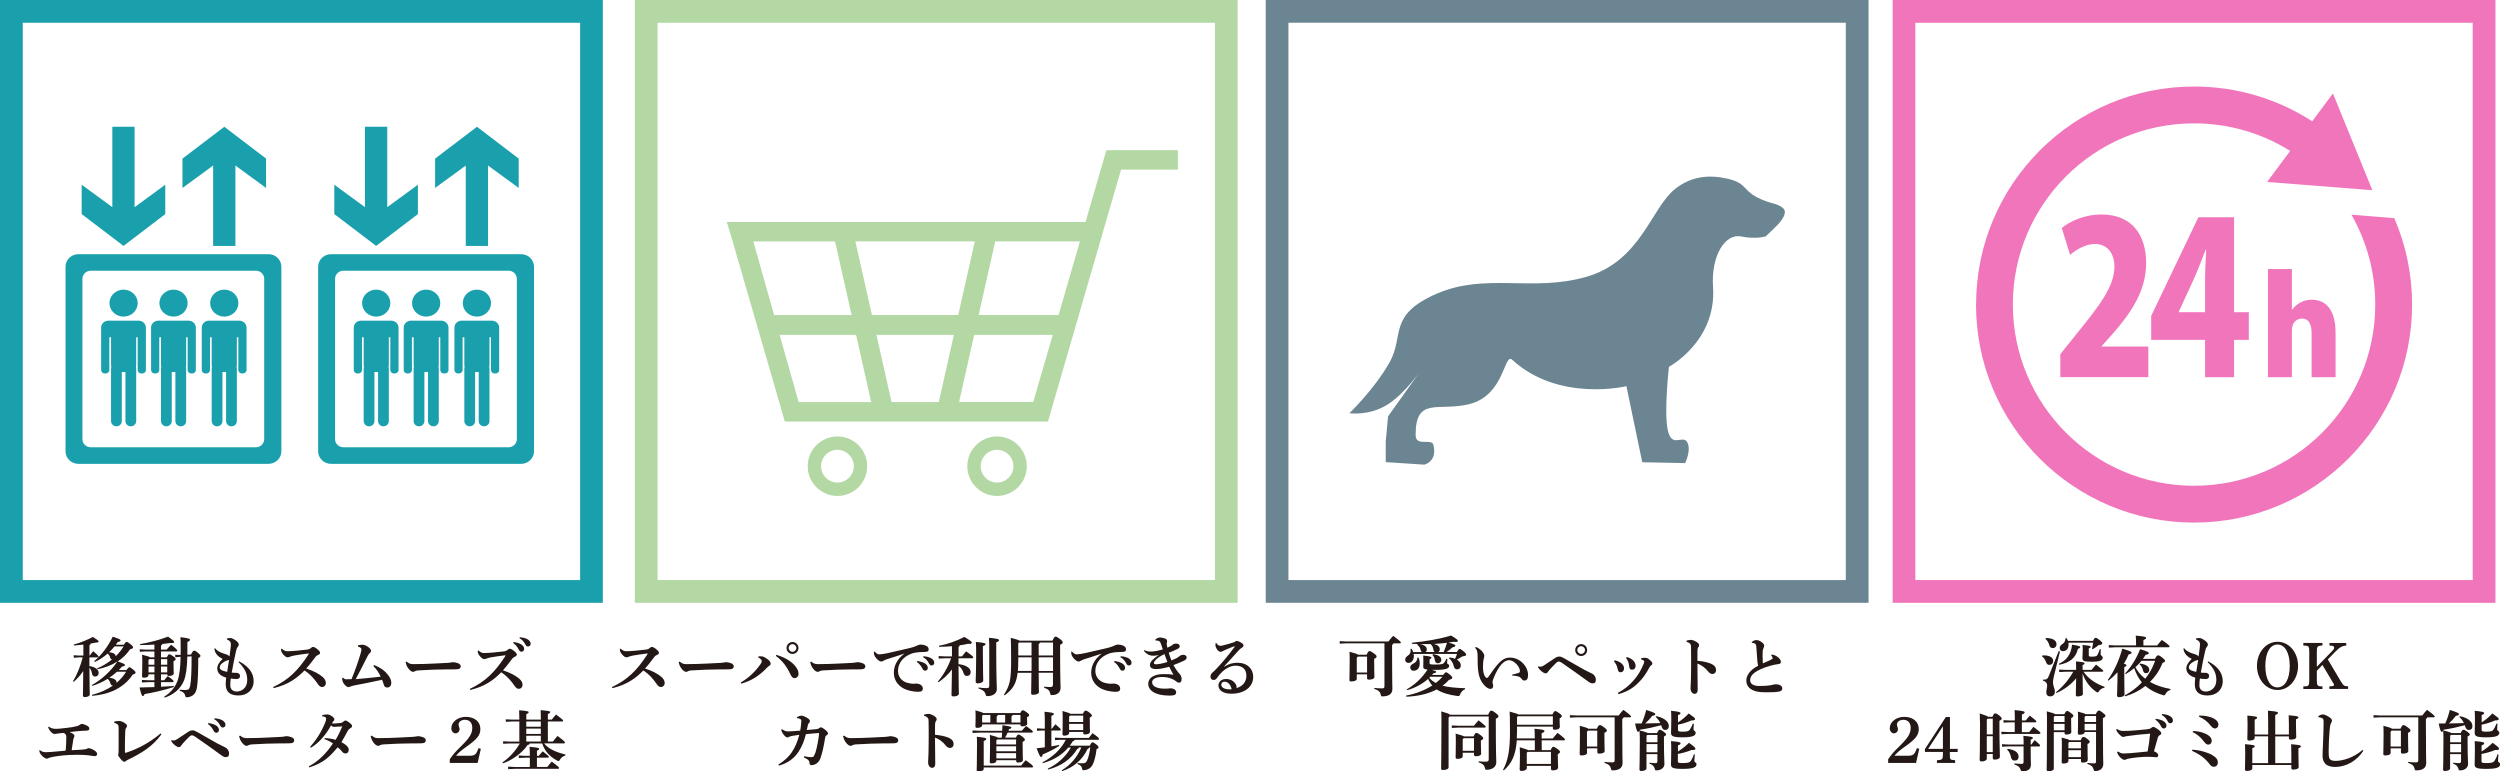 <?xml version="1.0" encoding="UTF-8"?>
<svg id="_レイヤー_2" data-name="レイヤー 2" xmlns="http://www.w3.org/2000/svg" viewBox="0 0 468.96 144.72">
  <defs>
    <style>
      .cls-1 {
        fill: #231815;
      }

      .cls-2 {
        fill-rule: evenodd;
      }

      .cls-2, .cls-3 {
        fill: #f075ba;
      }

      .cls-4 {
        fill: #b3d8a3;
      }

      .cls-5 {
        fill: #6b8592;
      }

      .cls-6 {
        fill: #1aa0ad;
      }
    </style>
  </defs>
  <g id="_レイヤー_1-2" data-name="レイヤー 1">
    <g>
      <g>
        <path class="cls-6" d="M113.08,113.08H0V0h113.08v113.08ZM4.27,108.81h104.55V4.27H4.27v104.55Z"/>
        <path class="cls-6" d="M50.37,47.68H14.7c-1.32,0-2.41,1.05-2.41,2.34v34.65c0,1.28,1.08,2.34,2.41,2.34h35.67c1.32,0,2.41-1.05,2.41-2.34v-34.65c0-1.28-1.08-2.34-2.41-2.34ZM49.56,82.38c0,.83-.7,1.52-1.56,1.52h-30.98c-.86,0-1.56-.68-1.56-1.52v-30.08c0-.83.7-1.52,1.56-1.52h30.98c.86,0,1.56.68,1.56,1.52v30.08Z"/>
        <ellipse class="cls-6" cx="23.18" cy="56.86" rx="2.65" ry="2.53"/>
        <path class="cls-6" d="M27.36,61.37c-.05-.68-.64-1.22-1.36-1.22h-5.67c-.72,0-1.31.54-1.36,1.22,0,.02,0,.05,0,.07h0v7.97c0,.36.3.65.68.65h.18c.37,0,.68-.29.68-.65v-6.14h.32v5.2c0,.11.02.22.05.33-.03.09-.05.19-.05.29v9.91c0,.53.46.97,1.01.97s1.01-.44,1.01-.97v-9.22h.68v9.22c0,.53.46.97,1.01.97s1.01-.44,1.01-.97v-9.91c0-.1-.02-.2-.05-.29.03-.1.05-.21.05-.33v-5.2h.28v6.14c0,.36.3.65.68.65h.18c.37,0,.68-.29.68-.65v-7.96h0s0-.06,0-.09Z"/>
        <ellipse class="cls-6" cx="32.55" cy="56.86" rx="2.65" ry="2.53"/>
        <path class="cls-6" d="M36.73,61.37c-.05-.68-.64-1.22-1.36-1.22h-5.67c-.72,0-1.31.54-1.36,1.22,0,.02,0,.05,0,.07h0v7.97c0,.36.3.65.68.65h.18c.37,0,.68-.29.68-.65v-6.14h.32v5.2c0,.11.02.22.05.33-.03.09-.05.19-.05.29v9.91c0,.53.46.97,1.01.97s1.01-.44,1.01-.97v-9.22h.68v9.22c0,.53.46.97,1.01.97s1.01-.44,1.01-.97v-9.91c0-.1-.02-.2-.05-.29.03-.1.05-.21.05-.33v-5.2h.28v6.14c0,.36.3.65.68.65h.18c.37,0,.68-.29.68-.65v-7.96h0s0-.06,0-.09Z"/>
        <ellipse class="cls-6" cx="42.07" cy="56.86" rx="2.65" ry="2.53"/>
        <path class="cls-6" d="M46.24,61.37c-.05-.68-.64-1.22-1.36-1.22h-5.67c-.72,0-1.31.54-1.36,1.22,0,.02,0,.05,0,.07h0v7.97c0,.36.3.65.68.65h.18c.37,0,.68-.29.68-.65v-6.14h.32v5.2c0,.11.02.22.05.33-.03.09-.05.19-.05.29v9.91c0,.53.46.97,1.01.97s1.01-.44,1.01-.97v-9.22h.68v9.22c0,.53.46.97,1.01.97s1.01-.44,1.01-.97v-9.91c0-.1-.02-.2-.05-.29.03-.1.05-.21.05-.33v-5.2h.28v6.14c0,.36.3.65.68.65h.18c.37,0,.68-.29.68-.65v-7.96h0s0-.06,0-.09Z"/>
        <path class="cls-6" d="M49.91,29.75c-2.61-1.99-5.22-3.98-7.83-5.97-2.62,1.99-5.24,3.98-7.85,5.97v5.51c1.92-1.4,3.83-2.81,5.75-4.21v15.08h4.18v-15.08c1.92,1.4,3.83,2.81,5.75,4.21v-5.51Z"/>
        <path class="cls-6" d="M31,40.16c-2.61,1.99-5.22,3.98-7.83,5.97-2.62-1.99-5.24-3.98-7.85-5.97v-5.51c1.92,1.4,3.83,2.81,5.75,4.21v-15.08h4.18v15.08c1.92-1.4,3.83-2.81,5.75-4.21v5.51Z"/>
        <path class="cls-6" d="M97.76,47.68h-35.67c-1.32,0-2.41,1.05-2.41,2.34v34.65c0,1.28,1.08,2.34,2.41,2.34h35.67c1.32,0,2.41-1.05,2.41-2.34v-34.65c0-1.28-1.08-2.34-2.41-2.34ZM96.95,82.38c0,.83-.7,1.52-1.56,1.52h-30.98c-.86,0-1.56-.68-1.56-1.52v-30.08c0-.83.7-1.52,1.56-1.52h30.98c.86,0,1.56.68,1.56,1.52v30.08Z"/>
        <ellipse class="cls-6" cx="70.57" cy="56.86" rx="2.65" ry="2.53"/>
        <path class="cls-6" d="M74.75,61.37c-.05-.68-.64-1.22-1.36-1.22h-5.67c-.72,0-1.31.54-1.36,1.22,0,.02,0,.05,0,.07h0v7.97c0,.36.3.65.68.65h.18c.37,0,.68-.29.68-.65v-6.14h.32v5.2c0,.11.02.22.05.33-.03.09-.05.19-.05.29v9.91c0,.53.46.97,1.01.97s1.01-.44,1.01-.97v-9.22h.68v9.22c0,.53.46.97,1.01.97s1.01-.44,1.01-.97v-9.91c0-.1-.02-.2-.05-.29.03-.1.05-.21.05-.33v-5.2h.28v6.14c0,.36.3.65.68.65h.18c.37,0,.68-.29.68-.65v-7.96h0s0-.06,0-.09Z"/>
        <ellipse class="cls-6" cx="79.94" cy="56.86" rx="2.65" ry="2.53"/>
        <path class="cls-6" d="M84.12,61.37c-.05-.68-.64-1.22-1.36-1.22h-5.67c-.72,0-1.31.54-1.36,1.22,0,.02,0,.05,0,.07h0v7.97c0,.36.3.65.68.65h.18c.37,0,.68-.29.68-.65v-6.14h.32v5.2c0,.11.02.22.05.33-.03.09-.05.19-.05.29v9.91c0,.53.46.97,1.01.97s1.01-.44,1.01-.97v-9.22h.68v9.22c0,.53.46.97,1.01.97s1.01-.44,1.01-.97v-9.91c0-.1-.02-.2-.05-.29.03-.1.05-.21.05-.33v-5.2h.28v6.14c0,.36.3.65.68.65h.18c.37,0,.68-.29.68-.65v-7.96h0s0-.06,0-.09Z"/>
        <ellipse class="cls-6" cx="89.46" cy="56.86" rx="2.65" ry="2.53"/>
        <path class="cls-6" d="M93.63,61.37c-.05-.68-.64-1.22-1.36-1.22h-5.67c-.72,0-1.31.54-1.36,1.22,0,.02,0,.05,0,.07h0v7.97c0,.36.3.65.68.65h.18c.37,0,.68-.29.68-.65v-6.14h.32v5.2c0,.11.02.22.05.33-.03.09-.05.19-.05.29v9.91c0,.53.46.97,1.01.97s1.01-.44,1.01-.97v-9.22h.68v9.22c0,.53.46.97,1.01.97s1.01-.44,1.01-.97v-9.91c0-.1-.02-.2-.05-.29.03-.1.05-.21.05-.33v-5.2h.28v6.14c0,.36.3.65.68.65h.18c.37,0,.68-.29.68-.65v-7.96h0s0-.06,0-.09Z"/>
        <path class="cls-6" d="M97.3,29.75c-2.61-1.99-5.22-3.98-7.83-5.97-2.62,1.99-5.24,3.98-7.85,5.97v5.51c1.92-1.4,3.83-2.81,5.75-4.21v15.08h4.18v-15.08c1.92,1.4,3.83,2.81,5.75,4.21v-5.51Z"/>
        <path class="cls-6" d="M78.39,40.16c-2.61,1.99-5.22,3.98-7.83,5.97-2.62-1.99-5.24-3.98-7.85-5.97v-5.51c1.92,1.4,3.83,2.81,5.75,4.21v-15.08h4.18v15.08c1.92-1.4,3.83-2.81,5.75-4.21v5.51Z"/>
      </g>
      <g>
        <path class="cls-1" d="M14.79,123.32l-.96.06v-.47l.96.06h.85v-2.05c-.57.07-1.17.12-1.78.17l-.02-.19c1.36-.36,2.67-.93,3.57-1.42,1.02.63,1.09.73,1.09.85,0,.15-.1.2-.54.21-.3.06-.63.14-.98.19-.01.17-.09.26-.2.32v1.91h.07c.17-.26.37-.51.63-.81.95.79,1.01.93,1.01,1.01s-.07.15-.2.15h-1.52v1.64c1.23.17,1.74.75,1.74,1.27,0,.42-.28.69-.68.69-.32,0-.51-.21-.57-.56-.07-.44-.26-.84-.49-1.1.02,3.77.07,4.68.07,5.02,0,.3-.41.49-.94.49-.22,0-.35-.11-.35-.28,0-.36.05-1.22.06-4.6-.48.73-1.14,1.47-1.78,2.02l-.15-.11c.8-1.26,1.49-3.07,1.83-4.49h-.74ZM23.72,125.67c.36-.46.43-.49.54-.49.15,0,.22.01.65.36.49.4.52.53.52.65,0,.15-.2.26-.53.35-1.68,2.53-4.43,3.73-7.6,3.99l-.04-.19c1.44-.36,2.79-.95,3.93-1.74-.23-.01-.41-.12-.49-.43-.09-.33-.28-.65-.51-.83-.91.57-1.89,1.01-2.86,1.32l-.1-.16c1.74-.94,3.52-2.54,4.8-4.42-1.11.72-2.4,1.19-3.75,1.46l-.06-.17c.98-.4,1.94-.96,2.8-1.67-.17-.02-.31-.14-.38-.41-.07-.28-.25-.53-.43-.7-.74.64-1.58,1.21-2.43,1.59l-.11-.16c1.41-1.17,2.62-2.79,3.48-4.59,1.4.47,1.47.54,1.47.72,0,.11-.1.22-.53.27-.11.17-.22.35-.35.52h1.49c.31-.49.38-.53.51-.53.15,0,.27.05.7.4.49.4.52.49.52.62,0,.19-.2.3-.53.33-.65.96-1.44,1.72-2.35,2.31,1.25.43,1.35.54,1.35.68,0,.16-.12.25-.53.27-.19.23-.4.46-.6.67h1.43ZM21.48,121.26c-.31.4-.67.75-1.02,1.1.47.02,1.19.16,1.25.74.57-.56,1.07-1.16,1.48-1.84h-1.7ZM21.95,126c-.46.42-.94.8-1.46,1.14.95.07,1.37.44,1.37.86v.09c.7-.58,1.32-1.3,1.8-2.09h-1.72Z"/>
        <path class="cls-1" d="M31.27,121.85c.26-.32.52-.6.83-.91,1.16.91,1.14,1,1.14,1.11,0,.09-.07.15-.2.15h-2.84v1.1h1.11c.19-.46.31-.56.44-.56.16,0,.28.05.74.37.36.25.46.41.46.52,0,.15-.09.26-.4.41v.51c0,.94.04,1.52.04,1.73,0,.38-.4.52-.89.52-.21,0-.33-.09-.33-.31h-1.17v1.12h.6c.23-.31.43-.53.67-.79,1.07.79,1.09.86,1.09.99,0,.09-.06.15-.19.15h-2.17v.86c.83-.04,1.63-.09,2.39-.14l.02.19c-1.78.57-3.86,1.07-5.49,1.32-.07.27-.2.37-.33.37-.17,0-.28-.21-.62-1.6.93-.01,1.86-.04,2.79-.07v-.93h-1.11l-1.23.06v-.47l1.23.06h1.11v-1.12h-1.11v.15c0,.26-.23.49-.86.49-.22,0-.35-.11-.35-.32s.05-.96.05-2.53c0-.68-.01-.99-.05-1.47,1.04.26,1.37.37,1.48.49h.84v-1.1h-1.69l-1.05.06v-.47l1.05.06h1.69v-.94c-.89.06-1.78.09-2.67.09v-.19c1.8-.28,3.65-.79,5.23-1.39,1.06.75,1.15.88,1.15,1.01,0,.11-.11.19-.42.19-.07,0-.17,0-.28-.01-.51.07-1.02.14-1.54.19-.02.16-.09.25-.23.28v.78h1.07ZM28,123.64l-.15.16v.89h1.11v-1.05h-.96ZM28.97,126.13v-1.1h-1.11v1.1h1.11ZM30.2,123.64v1.05h1.17v-1.05h-1.17ZM31.37,126.13v-1.1h-1.17v1.1h1.17ZM35.14,123.15c-.05,2.23-.27,3.67-.67,4.6-.62,1.47-1.93,2.59-3.58,3.11l-.1-.16c1.4-.88,2.23-2.02,2.62-3.32.26-.88.42-2.12.47-4.18l-1.01.09v-.47s1.01.04,1.01.04c.01-.28.01-.59.01-.91,0-1.11-.01-1.99-.04-2.43,1.65.22,1.78.31,1.78.49,0,.16-.1.25-.48.42v1.57c0,.28,0,.56-.01.81l.68-.02c.3-.6.44-.74.59-.74s.3.05.68.37c.46.38.51.48.51.6,0,.16-.1.27-.41.42,0,2.41-.07,4.36-.22,5.37-.17,1.21-.67,1.83-1.78,1.98-.07.01-.14.01-.17.01-.17,0-.21-.07-.28-.33-.12-.44-.37-.7-1.04-.91l.02-.19c.48.05.77.06,1.07.06.58,0,.77-.2.89-.83.19-.91.26-2.83.26-5.48l-.8.04Z"/>
        <path class="cls-1" d="M44.86,124.06c1.96,1.04,2.72,2.31,2.72,3.72,0,1.62-1.19,2.68-2.84,2.68-1.47,0-2.4-.58-2.4-2.1,0-.4.04-.91.09-1.25-.91-.25-1.68-.77-1.68-1.74,0-.56.4-1.21,1.02-1.77-.94-.44-1.44-1.06-1.57-1.91l.15-.09c.28.42.93.81,1.74,1.04.31.09.49.14.68.26.14.09.23.17.28.27.09-.59.16-1.16.22-1.7.02-.21.04-.38.04-.53,0-.17-.02-.32-.06-.44-.06-.21-.33-.4-.69-.54v-.19c.22-.05.41-.09.65-.09.28,0,.7.23,1.04.48.37.27.54.53.54.74,0,.19-.07.32-.2.46-.16.19-.22.4-.32.81-.27,1.2-.51,2.35-.8,4,.25.02.43.04.57.04h.35c.35,0,.64.23.64.6s-.25.57-.65.57c-.38,0-.74-.04-1.09-.1-.06.37-.09.93-.09,1.28,0,.78.52,1.15,1.19,1.16.9.01,1.99-.63,1.99-2.16,0-1.16-.38-2.1-1.63-3.36l.11-.15ZM42.97,123.78c-.06.04-.12.06-.21.07-.19.04-.36.1-.58.22-.74.42-.96.78-.96,1.09,0,.41.31.64,1.39.88.11-.72.23-1.49.36-2.26Z"/>
        <path class="cls-1" d="M52.9,121.7c.11.11.22.2.42.32.16.1.35.14.59.14.93,0,2.52-.17,3.7-.31.36-.04.54-.14.8-.36.1-.09.21-.14.3-.14.14,0,.4.09.73.35.49.38.6.57.6.74s-.07.28-.28.37c-.22.1-.41.19-.62.47-.54.7-1,1.36-1.7,2.12,1.41.47,2.32.94,3.06,1.57.37.31.63.72.63,1.16,0,.32-.23.74-.72.74-.22,0-.48-.11-.75-.51-.69-1.01-1.47-1.9-2.54-2.59-1.51,1.54-3.12,2.67-5.81,3.32l-.07-.21c2.9-1.36,4.68-3.12,6.63-6.12.02-.04.06-.1.06-.14,0-.02-.04-.04-.07-.04-.02,0-.06.01-.09.01-.95.11-1.86.26-2.59.38-.3.05-.63.15-.91.26-.09.04-.22.07-.33.07-.21,0-.46-.14-.8-.53-.26-.3-.37-.56-.4-.68-.02-.14-.02-.26-.02-.36l.2-.05Z"/>
        <path class="cls-1" d="M70.18,124.76c1.35.52,2.14,1.21,2.68,1.94.4.53.54,1.04.54,1.37,0,.64-.37.9-.75.9-.41,0-.58-.2-.7-.68-.05-.22-.16-.47-.28-.78-1.94.42-3.57.77-5.15,1.05-.32.06-.67.16-.88.26-.07.04-.2.07-.31.07-.19,0-.47-.19-.78-.57-.21-.26-.37-.63-.37-1.14l.17-.06c.21.22.35.3.57.3.28,0,.73,0,1.02-.02.67-1.62,1.21-3.16,1.69-4.77.11-.37.17-.63.17-.81,0-.14-.05-.23-.14-.3-.2-.12-.32-.19-.51-.23v-.23c.32-.09.59-.12.91-.12.47,0,1.54.64,1.54,1.14,0,.22-.07.28-.23.42-.19.16-.31.37-.48.7-.67,1.3-1.33,2.68-2.16,4.2,1.63-.14,2.9-.26,4.68-.47-.38-.8-.73-1.35-1.37-1.98l.12-.19Z"/>
        <path class="cls-1" d="M76.28,124.11c.49.41.74.47,1.32.47,2.49,0,5.62-.21,5.85-.21.85,0,1.36-.16,1.52-.16.26,0,.68.1.91.19.31.11.54.3.54.58,0,.41-.28.58-1.02.58-.58,0-1.16.01-1.74.01-1.35,0-3.38.07-5.22.19-.21.01-.43.07-.54.12-.11.05-.23.15-.43.15-.23,0-.62-.26-.93-.72-.27-.4-.38-.73-.46-1.11l.2-.09Z"/>
        <path class="cls-1" d="M89.8,122.04c.11.11.22.2.42.32.16.1.35.14.59.14.84,0,2.52-.17,3.7-.31.36-.04.54-.14.8-.36.1-.09.21-.14.3-.14.14,0,.4.09.73.35.49.38.6.57.6.74s-.07.28-.28.37c-.22.1-.41.19-.62.47-.54.7-1,1.36-1.7,2.12,1.41.47,2.32.94,3.06,1.57.37.31.63.72.63,1.16,0,.32-.23.74-.72.74-.22,0-.48-.11-.75-.51-.69-1.01-1.47-1.9-2.54-2.59-1.51,1.54-3.12,2.67-5.81,3.32l-.07-.21c2.9-1.36,4.68-3.12,6.63-6.12.02-.04.06-.1.06-.14,0-.02-.04-.04-.07-.04-.02,0-.06.01-.09.01-.95.11-1.86.26-2.59.38-.3.05-.63.15-.91.26-.09.04-.22.07-.33.07-.21,0-.46-.14-.8-.53-.26-.3-.37-.56-.4-.68-.02-.14-.02-.26-.02-.36l.2-.05ZM96.33,120.44c.48.05,1.17.22,1.56.52.26.21.43.46.43.75,0,.36-.22.54-.51.54-.25,0-.4-.17-.57-.52-.2-.38-.56-.85-.99-1.12l.07-.17ZM97.51,119.54c.53.04,1.12.15,1.54.43.36.25.49.51.49.81s-.22.49-.51.49c-.17,0-.33-.07-.52-.44-.23-.46-.57-.84-1.07-1.12l.06-.17Z"/>
        <path class="cls-1" d="M7.52,140.73c.28.25.64.37,1.01.37.33,0,.68-.01,1.01-.04.83-.07,1.67-.15,2.6-.23.15-.01.17-.02.19-.14.07-.83.11-1.65.11-2.48,0-.28-.11-.58-.52-.73-.38.02-.79.09-1.26.15-.15.02-.26.05-.36.05-.2,0-.44-.05-.75-.4-.33-.37-.48-.68-.51-.89l.12-.09c.25.19.37.25.59.32.2.06.47.1.78.1.41,0,.91-.06,1.83-.16.95-.1,1.64-.22,2.21-.38.16-.05.28-.14.47-.27.09-.06.22-.11.32-.11.21,0,.46.09.88.28.4.19.52.4.52.6,0,.22-.16.36-.53.38-.32.01-.65.01-.98.04-.91.06-1.49.15-2.19.23.32.12.52.25.64.33.15.1.26.21.26.35,0,.12-.02.2-.07.3-.09.19-.12.35-.15.48-.11.72-.2,1.31-.3,1.94.65-.02.98-.06,1.6-.09.35-.01.46-.04.74-.06.33-.04.43-.07.56-.14.12-.06.2-.1.3-.1.25,0,.85.26,1.2.52.22.17.38.35.38.56,0,.23-.12.42-.48.42-.22,0-.8-.11-1.12-.15-.46-.06-1.02-.09-1.43-.09-.32,0-.59-.01-.86-.01-.47,0-.9.01-1.42.04-1.07.05-2.37.21-3.14.38-.25.06-.43.09-.6.16-.12.11-.26.14-.36.14-.26,0-.69-.22-1.1-.73-.2-.25-.32-.54-.36-.77l.16-.1Z"/>
        <path class="cls-1" d="M30.29,137.73c-1.59,2.23-3.72,3.54-6.17,4.73-.25.12-.43.21-.54.32-.07.07-.16.12-.28.12-.11,0-.37-.16-.7-.56-.31-.36-.44-.59-.44-.77,0-.09.05-.19.07-.28.02-.1.02-.25.02-.78v-3.88c0-.25-.02-.53-.1-.64-.09-.14-.32-.28-.72-.41v-.22c.4-.1.65-.12.91-.12.31,0,.74.16,1.1.42.26.19.38.33.38.49,0,.14-.04.25-.16.41-.12.15-.16.35-.17.67-.05,1.06-.06,2.25-.06,3.69,0,.22.02.3.11.3.02,0,.06-.01.1-.02,2.25-.74,4.35-1.84,6.49-3.62l.16.15Z"/>
        <path class="cls-1" d="M32.16,138.84c.16.04.3.06.41.06.23,0,.4-.09.62-.22.65-.42,1.59-1.06,2.14-1.42.32-.21.59-.26.79-.26s.38.04.78.26c1.47.83,2.72,1.54,3.8,2.16.58.33,1.32.65,1.58.79.42.22.69.7.69,1.09,0,.51-.16.73-.68.73-.23,0-.59-.22-.78-.36-1.78-1.31-3.3-2.38-4.96-3.52-.23-.16-.43-.22-.54-.22s-.3.06-.56.32c-.58.58-.94.96-1.17,1.23-.15.17-.27.35-.37.48s-.2.19-.32.19c-.15,0-.25-.01-.49-.16-.43-.26-.74-.57-1-1.01l.07-.14ZM39.08,135.64c.48.05,1.17.22,1.56.52.26.21.43.46.43.75,0,.36-.22.54-.51.54-.25,0-.4-.17-.57-.52-.2-.38-.56-.85-.99-1.12l.07-.17ZM40.26,134.74c.53.04,1.12.15,1.54.43.36.25.49.51.49.81s-.22.49-.51.49c-.17,0-.33-.07-.52-.44-.23-.46-.57-.84-1.07-1.12l.06-.17Z"/>
        <path class="cls-1" d="M45.05,137.99c.49.41.74.47,1.32.47,2.49,0,5.62-.21,5.85-.21.85,0,1.36-.16,1.52-.16.26,0,.68.1.91.19.31.11.54.3.54.58,0,.41-.28.58-1.02.58-.58,0-1.16.01-1.74.01-1.35,0-3.38.07-5.22.19-.21.01-.43.07-.54.12s-.23.15-.43.15c-.23,0-.62-.26-.93-.72-.27-.4-.38-.73-.46-1.11l.2-.09Z"/>
        <path class="cls-1" d="M60.91,138.45c.59.02,1.3.1,2.05.33.48-.81.84-1.57,1.25-2.52-.6.02-1.32.09-1.54.09s-.36-.07-.58-.27c-.9,1.67-2.17,3.22-3.79,4.2l-.11-.19c1.14-1.3,2.05-2.7,2.83-4.59.09-.21.16-.52.16-.73,0-.2-.21-.33-.74-.41v-.2c.26-.1.72-.15.95-.15.52,0,1.33.57,1.33.91,0,.15-.02.21-.12.31-.07.07-.14.11-.16.17-.04.07-.07.16-.15.31.07,0,.15.01.23.01.27,0,.67-.04,1.33-.1.23-.02.32-.06.57-.26.16-.12.27-.21.36-.21.11,0,.32.07.69.35.43.32.58.51.58.7,0,.16-.16.32-.38.44-.19.1-.33.27-.41.41-.37.72-.83,1.52-1.21,2.16.95.51,1.37.98,1.37,1.43,0,.41-.23.7-.58.7-.26,0-.47-.11-.62-.3-.31-.38-.59-.65-.88-.86-1.6,1.9-2.64,2.88-5.31,3.78l-.09-.21c1.64-.88,3.12-2.21,4.52-4.3-.44-.32-1.15-.67-1.6-.81l.05-.21Z"/>
        <path class="cls-1" d="M69.73,137.99c.49.41.74.47,1.32.47,2.49,0,5.62-.21,5.85-.21.85,0,1.36-.16,1.52-.16.26,0,.68.1.91.19.31.11.54.3.54.58,0,.41-.28.58-1.02.58-.58,0-1.16.01-1.74.01-1.35,0-3.38.07-5.22.19-.21.01-.43.07-.54.12s-.23.15-.43.15c-.23,0-.62-.26-.93-.72-.27-.4-.38-.73-.46-1.11l.2-.09Z"/>
        <path class="cls-1" d="M84.35,142.45c.64-.95,1.04-1.4,2.09-2.42,1.7-1.68,2.15-2.42,2.15-3.52,0-.93-.52-1.49-1.38-1.49-.68,0-1.19.38-1.19.9,0,.15.02.25.09.43.07.2.1.31.1.42,0,.54-.46.8-.74.8-.44,0-.81-.43-.81-.94,0-1.21,1.22-2.16,2.73-2.16,1.62,0,2.72.91,2.72,2.26,0,1.14-.57,1.88-2.42,3.2-1.15.81-1.67,1.26-2.15,1.84h2.42c1.11,0,1.36-.19,1.8-1.43l.44.12-.6,2.65h-5.23v-.67Z"/>
        <path class="cls-1" d="M97.42,135.34h-1.31l-1.23.06v-.47l1.23.06h1.31v-.02c0-.78-.01-1.2-.04-1.74,1.74.15,1.78.23,1.78.38s-.11.22-.43.36v1.02h2.73c0-.81-.01-1.23-.04-1.78,1.75.15,1.78.23,1.78.38s-.11.22-.43.36v1.04h.73c.26-.35.51-.63.81-.96,1.25.94,1.33,1.04,1.33,1.17,0,.09-.06.14-.17.14h-2.7v3.76h.95c.26-.35.56-.68.86-1.05,1.35,1.02,1.4,1.11,1.4,1.25,0,.1-.06.15-.17.15h-3.75c.88,1.1,2.37,1.68,4.02,2.09l-.04.19c-.48.14-.78.41-1.01.79-.1.17-.17.25-.26.25-.06,0-.15-.04-.26-.1-1.35-.72-2.31-1.72-2.8-3.21h-2.37c-.01.17-.12.27-.36.27-.89,1.41-2.94,2.9-4.63,3.46l-.11-.16c1.28-.89,2.42-2.1,3.27-3.57h-1.9l-1.23.06v-.47l1.23.06h1.81v-3.76ZM99.39,142.13h-.84l-1.23.06v-.47l1.23.06h.84v-.04c0-.64-.01-1.12-.05-1.65,1.69.15,1.8.23,1.8.38,0,.14-.1.22-.42.36v.95h.36c.23-.3.44-.54.73-.85,1.06.84,1.15.93,1.15,1.05,0,.09-.06.15-.19.15h-2.05v1.74h1.94c.27-.35.51-.64.85-1.01,1.3.99,1.37,1.07,1.37,1.21,0,.1-.09.15-.2.15h-8.13l-1.23.06v-.47l1.23.06h2.84v-1.74ZM98.72,136.32h2.73v-.99h-2.73v.99ZM98.72,137.67h2.73v-1h-2.73v1ZM98.72,139.1h2.73v-1.09h-2.73v1.09Z"/>
      </g>
    </g>
    <g>
      <path class="cls-4" d="M232.16,113.08h-113.08V0h113.08v113.08ZM123.35,108.81h104.55V4.27h-104.55v104.55Z"/>
      <g>
        <path class="cls-1" d="M116.46,121.7c.11.11.22.2.42.32.16.1.35.14.59.14.93,0,2.52-.17,3.7-.31.36-.04.54-.14.8-.36.1-.09.21-.14.3-.14.14,0,.4.09.73.35.49.38.6.57.6.74s-.07.28-.28.37c-.22.1-.41.19-.62.47-.54.7-1,1.36-1.7,2.12,1.41.47,2.32.94,3.06,1.57.37.31.63.72.63,1.16,0,.32-.23.74-.72.74-.22,0-.48-.11-.75-.51-.69-1.01-1.47-1.9-2.54-2.59-1.51,1.54-3.12,2.67-5.81,3.32l-.07-.21c2.9-1.36,4.68-3.12,6.63-6.12.02-.04.06-.1.06-.14,0-.02-.04-.04-.07-.04-.02,0-.06.01-.09.01-.95.11-1.86.26-2.59.38-.3.05-.63.15-.91.26-.09.04-.22.07-.33.07-.21,0-.46-.14-.8-.53-.26-.3-.37-.56-.4-.68-.02-.14-.02-.26-.02-.36l.2-.05Z"/>
        <path class="cls-1" d="M127.5,124.11c.49.41.74.47,1.32.47,2.49,0,5.62-.21,5.85-.21.85,0,1.36-.16,1.52-.16.26,0,.68.1.91.19.31.11.54.3.54.58,0,.41-.28.58-1.02.58-.58,0-1.16.01-1.74.01-1.35,0-3.38.07-5.22.19-.21.01-.43.07-.54.12-.11.05-.23.15-.43.15-.23,0-.62-.26-.93-.72-.27-.4-.38-.73-.46-1.11l.2-.09Z"/>
        <path class="cls-1" d="M142.26,123.13c.12-.02.25-.02.36-.02.1,0,.19,0,.26.01.2.02.38.05,1,.46.43.27.68.63.68.88,0,.22-.07.32-.21.4-.17.1-.3.22-.4.32-1.54,1.62-2.99,2.51-4.89,3.06l-.11-.21c1.64-.96,2.79-2.15,3.69-3.41.2-.27.25-.42.25-.63,0-.15-.17-.44-.64-.64v-.21ZM145.63,122.84c1.81.52,3.09,1.41,3.74,2.37.27.4.43.73.42,1.22-.01.47-.33.78-.81.78-.21,0-.49-.22-.7-.69-.67-1.47-1.57-2.65-2.75-3.48l.11-.2ZM149.78,121.55c0,.62-.49,1.12-1.12,1.12s-1.12-.51-1.12-1.12.51-1.12,1.12-1.12,1.12.49,1.12,1.12ZM147.94,121.55c0,.4.32.72.72.72s.72-.32.72-.72-.32-.72-.72-.72-.72.32-.72.72Z"/>
        <path class="cls-1" d="M152.18,124.11c.49.41.74.47,1.32.47,2.49,0,5.62-.21,5.85-.21.85,0,1.36-.16,1.52-.16.26,0,.68.1.91.19.31.11.54.3.54.58,0,.41-.28.58-1.02.58-.58,0-1.16.01-1.74.01-1.35,0-3.38.07-5.22.19-.21.01-.43.07-.54.12-.11.05-.23.15-.43.15-.23,0-.62-.26-.93-.72-.27-.4-.38-.73-.46-1.11l.2-.09Z"/>
        <path class="cls-1" d="M164.06,122.22c.42.44.63.53.88.53.05,0,.1-.01.14-.01.48-.04.99-.12,1.47-.23,1.62-.36,3.21-.73,4.12-.95.57-.14.95-.26,1.22-.4.37-.19.6-.25.8-.25.27,0,.65.05,1.02.22.38.17.49.41.49.69,0,.33-.16.48-.85.48-1.16,0-1.94.16-2.28.28-1.72.6-2.62,1.88-2.62,3.27s1.04,2.09,1.88,2.27c.46.1.74.14.94.14.06,0,.15-.01.19-.01.14-.01.27-.02.4-.02.8,0,1.25.46,1.25.91,0,.43-.2.63-.9.63-.88,0-2.01-.26-2.65-.59-1.27-.67-1.89-1.75-1.89-3.01,0-1.09.47-2.43,1.99-3.57-1.04.36-1.94.62-3.22,1.04-.27.09-.59.21-.75.33-.09.07-.23.12-.36.12-.14,0-.31-.04-.52-.2-.49-.38-.79-.83-.86-1.19-.01-.09-.02-.15-.02-.27v-.2l.16-.02ZM172.05,124c.48.05,1.17.22,1.56.52.26.21.43.46.43.75,0,.36-.22.54-.51.54-.25,0-.4-.17-.57-.52-.2-.38-.56-.85-.99-1.12l.07-.17ZM173.22,123.1c.53.04,1.12.15,1.54.43.36.25.49.51.49.81s-.22.49-.51.49c-.17,0-.33-.07-.52-.44-.23-.46-.57-.84-1.07-1.12l.06-.17Z"/>
        <path class="cls-1" d="M177.31,123.48l-1.23.06v-.47l1.23.06h1.26v-1.91c-.81.07-1.65.11-2.44.11v-.19c1.53-.28,3.32-.9,4.78-1.67,1.33.83,1.38.94,1.38,1.06,0,.15-.09.25-.44.25-.07,0-.16,0-.27-.01-.48.11-1.01.21-1.57.28-.01.16-.09.25-.2.31v1.77h.63c.25-.32.51-.63.79-.95,1.19.84,1.33,1.01,1.33,1.14,0,.09-.06.16-.2.16h-2.56v1.1c1.52.17,2.28.8,2.28,1.47,0,.53-.35.75-.73.75-.31,0-.52-.22-.64-.64-.16-.54-.52-1-.91-1.28.01,3.83.07,4.83.07,5.23,0,.32-.44.53-1.01.53-.25,0-.38-.11-.38-.31,0-.4.06-1.36.09-4.75-.7.94-1.58,1.75-2.52,2.4l-.12-.14c.98-1.12,1.95-2.8,2.48-4.36h-1.1ZM184.37,122.51c0,3.32.07,4.67.07,5.12,0,.33-.46.56-1.02.56-.26,0-.4-.12-.4-.32,0-.49.09-1.9.09-5.39,0-.98-.02-1.57-.06-2.07,1.51.15,1.83.25,1.83.41,0,.17-.15.25-.51.4v1.31ZM183.57,128.97c.42.06,1.01.11,1.44.11.47,0,.56-.07.56-.54v-6.7c0-1.05-.02-1.67-.06-2.2,1.63.15,1.9.26,1.9.43,0,.19-.15.27-.53.42v1.43c0,5.31.11,6.6.11,7.34s-.62,1.32-1.77,1.32c-.22,0-.26-.02-.31-.25-.15-.59-.46-.88-1.36-1.19v-.19Z"/>
        <path class="cls-1" d="M197.43,120.18c.3-.68.41-.75.58-.75.19,0,.33.06.8.42.47.36.54.49.54.65s-.12.3-.49.44v.56c0,5.93.09,7.05.09,7.49,0,.86-.59,1.4-1.62,1.4-.23,0-.26-.02-.31-.26-.12-.59-.37-.85-1.16-1.12v-.19c.48.04.74.06,1.07.06.4,0,.59-.07.59-.48v-2.2h-2.68c.01,2.74.05,3.42.05,3.62,0,.31-.49.51-1.11.51-.23,0-.36-.1-.36-.28,0-.32.04-1.23.06-3.84h-2.59c-.25,2.09-.93,3.09-2.43,4.23l-.14-.12c1.11-1.75,1.35-2.69,1.35-6.52,0-2.91-.04-3.59-.07-4.16,1.05.27,1.47.42,1.63.54h6.2ZM191.01,123.8c0,.79-.02,1.47-.07,2.06h2.56c0-.85.01-1.7.01-2.56h-2.49v.49ZM191.01,120.68v2.28h2.49v-2.43h-2.35l-.15.15ZM197.53,120.53h-2.46c-.02.15-.1.23-.23.26v2.17h2.69v-2.43ZM197.53,123.31h-2.69c0,.85,0,1.7.01,2.56h2.68v-2.56Z"/>
        <path class="cls-1" d="M201.08,122.22c.42.44.63.53.88.53.05,0,.1-.01.14-.01.48-.04.99-.12,1.47-.23,1.62-.36,3.21-.73,4.12-.95.57-.14.95-.26,1.22-.4.37-.19.6-.25.8-.25.27,0,.65.05,1.02.22.38.17.49.41.49.69,0,.33-.16.48-.85.48-1.16,0-1.94.16-2.28.28-1.72.6-2.62,1.88-2.62,3.27s1.04,2.09,1.88,2.27c.46.1.74.14.94.14.06,0,.15-.01.19-.01.14-.01.27-.02.4-.02.8,0,1.25.46,1.25.91,0,.43-.2.63-.9.63-.88,0-2.01-.26-2.65-.59-1.27-.67-1.89-1.75-1.89-3.01,0-1.09.47-2.43,1.99-3.57-1.04.36-1.94.62-3.22,1.04-.27.09-.59.21-.75.33-.09.07-.23.12-.36.12-.14,0-.31-.04-.52-.2-.49-.38-.79-.83-.86-1.19-.01-.09-.02-.15-.02-.27v-.2l.16-.02ZM209.06,124c.48.05,1.17.22,1.56.52.26.21.43.46.43.75,0,.36-.22.54-.51.54-.25,0-.4-.17-.57-.52-.2-.38-.56-.85-.99-1.12l.07-.17ZM210.23,123.1c.53.04,1.12.15,1.54.43.36.25.49.51.49.81s-.22.49-.51.49c-.17,0-.33-.07-.52-.44-.23-.46-.57-.84-1.07-1.12l.06-.17Z"/>
        <path class="cls-1" d="M216.72,119.96c.23-.22.63-.38.9-.38s.67.09.95.21c.25.11.36.26.36.44,0,.11-.01.21-.05.32-.01.05-.02.12-.02.21,0,.06,0,.14.01.21.01.12.05.31.1.52.25-.09.43-.19.68-.32.07-.04.27-.15.42-.3.07-.07.22-.14.58-.14.41,0,.65.21.65.51,0,.17-.1.32-.37.47-.52.27-1.14.53-1.7.73.14.46.32,1,.51,1.44.38-.15.73-.3,1.05-.47.09-.05.3-.17.44-.31.15-.14.42-.27.74-.27.4,0,.63.22.63.52,0,.22-.15.41-.48.57-.41.2-1.17.53-2,.84.42.77.8,1.28,1.21,1.72.15.16.32.49.32.88,0,.54-.21.7-.47.7-.15,0-.35-.07-.58-.27-.42-.36-1.37-.8-2.59-.8s-1.89.41-1.89,1c0,.67.77,1.19,2.32,1.19.27,0,.53-.01.69-.02.11-.01.35-.05.43-.05.58,0,1.07.3,1.07.75,0,.53-.44.62-1.28.62-2.6,0-3.96-.94-3.96-2.22,0-1.14,1.14-1.81,2.84-1.81.75,0,1.36.02,1.89.11-.3-.52-.52-.93-.79-1.49-.99.27-1.84.44-2.42.44-.99,0-1.2-.37-1.2-.8,0-.27.15-.58.51-.94.31-.31.72-.62,1.15-.91-.38.1-.68.14-.95.14-.14,0-.27-.01-.41-.02-.43-.04-.99-.31-1.43-.88l.11-.15c.33.19.72.27,1.16.27.48,0,1.23-.09,2.28-.4-.12-.36-.26-.78-.4-1.16-.12-.33-.27-.51-.91-.51h-.07l-.02-.17ZM216.94,123.63c-.33.33-.49.56-.49.72s.11.26.43.26c.37,0,1.09-.12,2.11-.43-.19-.48-.37-.96-.56-1.48-.63.3-1.21.65-1.49.94Z"/>
        <path class="cls-1" d="M229.7,125.04c.75-.49,1.56-.72,2.39-.72,1.93,0,2.99,1.17,2.99,2.65,0,1.93-1.7,3.15-4.04,3.16-1.43.01-2.48-.54-2.48-1.54,0-.6.44-1.22,1.42-1.22.75,0,1.32.3,1.72.81.17.22.27.49.27.75,0,.05,0,.1-.01.15,1.2-.38,1.84-1.19,1.84-2.31,0-1.27-.74-1.9-2.09-1.9-.89,0-1.85.6-2.35,1.06-.49.46-.77.8-1.05,1.22-.16.23-.36.4-.65.4-.36,0-.59-.23-.59-.62,0-.28.09-.48.33-.72.15-.15.53-.49.86-.85.85-.89,2.22-2.48,3.32-4,.01-.02.02-.05.02-.07,0-.04-.02-.06-.05-.06-.01,0-.05.01-.06.01-.58.21-1.19.47-1.77.73-.19.09-.32.14-.44.21-.09.05-.17.09-.33.09-.47,0-.95-.78-.95-1.21,0-.15,0-.27.02-.42l.12-.04c.3.44.51.54.8.54.15,0,.25-.02.44-.07.62-.15,1.42-.37,2.21-.63.15-.16.27-.22.38-.22.15,0,.37.06.7.25.4.22.59.37.59.59,0,.17-.06.28-.26.41-.27.17-.44.31-.65.54-.94,1.04-1.83,2.01-2.72,3l.04.02ZM229.73,127.87c-.42,0-.64.26-.64.56,0,.49.51.88,1.58.88.11,0,.23,0,.37-.01-.19-.83-.65-1.42-1.31-1.42Z"/>
        <path class="cls-1" d="M149.49,134.51c.31-.15.64-.26.84-.26.3,0,.6.14,1,.36.43.25.6.44.6.67,0,.15-.06.23-.2.37-.06.06-.14.2-.16.28-.1.4-.15.63-.23,1.01.74-.05,1.28-.1,1.77-.16.25-.04.43-.07.54-.19.09-.09.22-.15.32-.15.16,0,.37.09.72.37.51.4.62.58.62.77,0,.14-.05.22-.25.35-.16.1-.22.16-.25.33-.3,1.84-.62,3.22-.93,4.02-.32.84-1,1.25-1.7,1.25-.21,0-.3-.15-.32-.36-.04-.31-.07-.46-.35-.69-.11-.09-.27-.16-.73-.41l.06-.21c.6.12,1.02.17,1.37.17.12,0,.26-.02.32-.06.1-.06.22-.25.42-.77.28-.78.69-3.06.69-3.6,0-.06-.02-.09-.09-.09-.63.04-1.46.11-2.38.21-.28,1.14-.68,2.23-1.36,3.27-.74,1.14-1.91,2.14-3.7,2.63l-.1-.2c1.21-.74,2.01-1.56,2.52-2.31.62-.94,1.12-2.11,1.4-3.27-.52.07-.91.12-1.32.2-.31.06-.49.12-.6.19-.11.06-.21.1-.32.1-.15,0-.38-.14-.62-.43-.31-.38-.49-.75-.53-1.01l.16-.1c.43.31.74.41,1.11.41.57,0,1.33-.06,2.3-.15.12-.75.19-1.32.2-1.78,0-.14,0-.26-.09-.32-.14-.1-.37-.2-.73-.26v-.19Z"/>
        <path class="cls-1" d="M158.35,137.99c.49.41.74.47,1.32.47,2.49,0,5.62-.21,5.85-.21.85,0,1.36-.16,1.52-.16.26,0,.68.1.91.19.31.11.54.3.54.58,0,.41-.28.58-1.02.58-.58,0-1.16.01-1.74.01-1.35,0-3.38.07-5.22.19-.21.01-.43.07-.54.12-.11.05-.23.15-.43.15-.23,0-.62-.26-.93-.72-.27-.4-.38-.73-.46-1.11l.2-.09Z"/>
        <path class="cls-1" d="M173.34,134.05c.3-.09.68-.14.85-.14.22,0,.64.14.99.36.36.22.53.42.53.62,0,.14-.05.27-.14.38-.14.19-.16.37-.17.73-.01.46-.01.98-.01,1.84.79.05,1.63.21,2.33.46.85.3,1.16.75,1.16,1.26s-.32.75-.7.75c-.31,0-.58-.23-.74-.43-.58-.72-1.3-1.27-2.05-1.53,0,1.53.05,3.56.05,4.95,0,.38-.17.73-.58.73-.23,0-.41-.09-.59-.37-.17-.26-.17-.49-.17-.79,0-.25.09-1.02.1-3.32.01-.8.01-1.52.01-2.22s0-1.37-.02-2.07c-.01-.33-.05-.47-.14-.57-.12-.15-.3-.31-.7-.4v-.23Z"/>
        <path class="cls-1" d="M186.9,142.61v.1c0,.31-.36.49-.91.49-.22,0-.33-.09-.33-.27,0-.33.06-1.26.06-3.37,0-1-.01-1.3-.04-1.7,1.05.27,1.39.38,1.51.51h.72l.07-.94h-4.32l-1.23.06v-.47l1.23.06h4.33c.02-.35.04-.69.05-1.04,1.52.21,1.67.3,1.67.43s-.05.22-.41.28c-.05.11-.09.21-.14.32h2.52c.25-.31.48-.56.8-.89,1.19.86,1.26.93,1.26,1.09,0,.1-.09.15-.17.15h-4.55c-.14.32-.28.65-.49.94h2.04c.22-.48.32-.57.48-.57.17,0,.32.06.69.36.41.32.51.46.51.59,0,.15-.09.26-.42.42v.7c0,1.85.05,2.46.05,2.7,0,.31-.33.48-.93.48-.22,0-.33-.09-.33-.27v-.17h-3.7ZM191.38,133.77c.23-.46.35-.53.47-.53.16,0,.3.04.74.37.38.28.46.4.46.53,0,.16-.1.27-.4.41v.32c0,.37.04.67.04.91,0,.27-.41.47-.9.47-.26,0-.37-.09-.37-.3v-.06h-7.18v.16c0,.25-.32.49-.95.49-.21,0-.32-.1-.32-.31,0-.3.04-.83.04-1.67,0-.63-.01-.9-.04-1.31.98.27,1.36.4,1.49.51h6.93ZM184.53,144.22c0,.31-.4.49-.99.49-.22,0-.33-.09-.33-.27,0-.43.06-1.17.06-4.46,0-.99,0-1.31-.04-1.78,1.64.17,1.78.26,1.78.41,0,.14-.09.25-.48.38v4.62h7.02c.27-.35.52-.63.86-1.01,1.31.95,1.37,1.05,1.37,1.21,0,.1-.09.15-.17.15h-9.09v.26ZM184.39,134.11l-.16.17v1.26h1.54v-1.43h-1.38ZM187.06,138.71l-.16.16v.78h3.7v-.94h-3.54ZM186.9,139.99v.94h3.7v-.94h-3.7ZM190.6,141.27h-3.7v.99h3.7v-.99ZM187.17,134.11c-.02.16-.09.22-.21.28v1.15h1.59v-1.43h-1.38ZM189.95,134.11c-.02.16-.09.22-.21.28v1.15h1.68v-1.43h-1.47Z"/>
        <path class="cls-1" d="M197.23,140.01c.48-.09.96-.17,1.41-.26l.07.17c-1.02.64-2.16,1.21-3.12,1.6-.05.37-.17.47-.31.47-.16,0-.27-.19-.83-1.62l1.54-.19v-3.15h-.43l-1.04.06v-.47l1.04.06h.43v-1.31c0-.8-.02-1.37-.06-1.86,1.52.15,1.75.23,1.75.4s-.11.23-.46.38v2.4h.1c.21-.3.4-.53.67-.83.9.77,1,.9,1,1.02,0,.09-.06.15-.19.15h-1.58v2.96ZM204.29,140.21c-.02.17-.11.25-.27.27-.95,2.05-2.69,3.49-4.76,4.16l-.1-.16c1.58-.89,2.9-2.42,3.68-4.27h-.48c-.01.17-.09.23-.27.26-1.19,1.98-3.14,3.28-5.46,3.88l-.1-.16c1.81-.81,3.42-2.28,4.35-3.97h-.48c-1.28,1.51-2.89,2.39-4.78,2.94l-.07-.16c1.91-.98,3.49-2.44,4.37-4.23h-.98l-1.04.06v-.47l1.04.06h5.3c.2-.26.48-.62.7-.89,1.12.78,1.23.98,1.23,1.1,0,.09-.07.14-.2.14h-4.41c-.02.16-.1.23-.32.27-.19.3-.37.58-.58.84h3.78c.22-.53.37-.63.49-.63.16,0,.31.07.67.36.35.27.46.4.46.56,0,.12-.07.25-.37.36-.11.99-.32,1.93-.6,2.63-.33.83-.89,1.21-1.69,1.31-.06.01-.11.01-.16.01-.19,0-.21-.07-.27-.36-.07-.38-.32-.62-.85-.8l.02-.19c.28.04.52.05.88.05.51,0,.69-.07.93-.59.23-.52.44-1.41.56-2.36h-.2ZM203.13,133.9c.21-.44.37-.6.49-.6.16,0,.35.06.74.37s.46.42.46.53c0,.15-.09.26-.4.41v.32c0,1.67.04,2.17.04,2.31,0,.36-.38.53-.95.53-.21,0-.32-.09-.32-.3v-.17h-2.64v.21c0,.25-.32.49-.93.49-.21,0-.32-.1-.32-.31,0-.15.04-.79.04-2.99,0-.63-.01-.88-.04-1.33.99.27,1.36.41,1.48.53h2.35ZM200.71,134.25l-.16.17v1.01h2.64v-1.19h-2.48ZM203.19,136.95v-1.17h-2.64v1.17h2.64Z"/>
      </g>
      <g>
        <path class="cls-4" d="M207.54,28.17l-3.91,13.47h-67.29l1.1,3.65,9.78,33.78h49.36l13.71-47.25h10.67v-3.65h-13.42ZM163.56,59.09l-3.11-13.81h22.41l-3.11,13.81h-16.2ZM178.93,62.82l-2.83,12.6h-8.86l-2.83-12.6h14.53ZM156.64,45.29l3.11,13.81h-14.54l-3.9-13.81h15.33ZM146.26,62.82h14.33l2.83,12.6h-13.61l-3.56-12.6ZM193.83,75.41h-13.92l2.83-12.6h14.74l-3.66,12.6ZM198.57,59.09h-14.99l3.11-13.81h15.89l-4.01,13.81Z"/>
        <path class="cls-4" d="M157.09,81.87c-3.07,0-5.58,2.5-5.58,5.58s2.5,5.58,5.58,5.58,5.58-2.5,5.58-5.58-2.5-5.58-5.58-5.58ZM157.09,90.52c-1.69,0-3.07-1.38-3.07-3.07s1.38-3.07,3.07-3.07,3.07,1.38,3.07,3.07-1.38,3.07-3.07,3.07Z"/>
        <path class="cls-4" d="M187.03,81.87c-3.07,0-5.58,2.5-5.58,5.58s2.5,5.58,5.58,5.58,5.58-2.5,5.58-5.58-2.5-5.58-5.58-5.58ZM187.03,90.52c-1.69,0-3.07-1.38-3.07-3.07s1.38-3.07,3.07-3.07,3.07,1.38,3.07,3.07-1.38,3.07-3.07,3.07Z"/>
      </g>
    </g>
    <g>
      <g>
        <path class="cls-1" d="M261.38,120.69c-.02.14-.1.22-.25.28v.95c0,6.36.06,6.94.06,7.3,0,.94-.65,1.41-1.86,1.41-.22,0-.25-.02-.3-.25-.12-.59-.41-.88-1.23-1.15v-.19c.42.05.91.09,1.43.09.38,0,.47-.07.47-.46v-7.99h-7.16l-1.23.06v-.47l1.23.06h7.91c.26-.35.57-.72.89-1.06,1.32.99,1.44,1.15,1.44,1.26,0,.09-.07.15-.2.15h-1.21ZM254.51,127.34c0,.31-.42.49-1.02.49-.25,0-.36-.09-.36-.28,0-.41.05-1.84.05-3.72,0-.77-.01-1.05-.04-1.57,1.07.28,1.47.42,1.62.56h1.59c.28-.59.38-.68.56-.68.19,0,.33.06.79.41.46.33.53.46.53.6,0,.17-.12.28-.46.44v.32c0,1.83.05,2.8.05,3.09s-.41.49-1.02.49c-.25,0-.36-.1-.36-.28v-.72h-1.93v.84ZM256.44,126.16v-2.99h-1.74l-.19.21v2.78h1.93Z"/>
        <path class="cls-1" d="M273.28,122.32c.3-.51.38-.58.53-.58s.28.05.73.43c.44.38.49.49.49.64s-.15.27-.68.31c-.33.21-.7.43-1.06.62.47.27.73.64.73,1.07,0,.49-.3.75-.68.75-.32,0-.54-.17-.63-.58-.12-.59-.49-1.19-.9-1.48l.07-.17c.41.04.77.12,1.07.25.14-.3.25-.6.36-.91h-8.13c.02.14.04.27.04.41,0,.7-.4,1.27-1.01,1.27-.37,0-.62-.23-.62-.57s.17-.57.51-.8c.33-.23.51-.51.51-.85,0-.14-.01-.27-.02-.4l.19-.04c.14.2.25.41.32.63h1.62c-.11-.07-.19-.2-.22-.37-.09-.41-.33-.79-.63-.99l.04-.14c-.43-.01-.8-.04-1.07-.06v-.19c2.62-.25,5.33-.73,7.37-1.36,1.17.74,1.25.84,1.25.99,0,.16-.09.23-.36.23-.11,0-.25-.01-.42-.04l-1,.15c1.22.31,1.32.43,1.32.6,0,.12-.1.21-.52.28-.32.3-.74.62-1.11.88h1.94ZM263.79,130.47c1.77-.32,3.48-.99,4.89-1.89-.33-.36-.59-.77-.8-1.22-1.06.94-2.44,1.68-3.89,2.1l-.09-.16c1.53-.86,2.9-2.17,3.88-3.69-.74-.09-.8-.27-.8-.6,0-.22.02-.62.02-1,0-.32,0-.77-.02-1.04,1.43.15,1.54.26,1.54.38,0,.1-.1.22-.35.32v.74c0,.19.1.25,1.07.25,1.27,0,1.48-.1,1.72-.42.14-.19.25-.41.36-.67l.19.04c-.04.28-.06.57-.06.74,0,.25.4.22.4.54,0,.48-.57.77-2.58.77-.26,0-.48,0-.69-.01.74.2.81.26.81.38,0,.14-.11.22-.51.27-.07.1-.16.21-.25.31h2.07c.36-.46.43-.49.54-.49.15,0,.22.01.65.36.49.4.54.53.54.65,0,.15-.19.31-.62.4-.36.41-.77.78-1.21,1.1,1.14.3,2.54.41,4.22.46v.19c-.41.17-.74.52-.93.98-.09.23-.14.31-.3.31-.05,0-.11,0-.19-.01-1.6-.21-2.91-.58-3.9-1.23-1.69.89-3.73,1.3-5.7,1.36l-.04-.19ZM266.07,123.34c.14.27.25.67.25,1.11,0,.93-.53,1.37-1.14,1.37-.36,0-.64-.22-.64-.63,0-.27.2-.53.52-.68.53-.25.78-.56.83-1.15l.19-.02ZM269.11,122.32c-.11-.09-.19-.22-.21-.4-.09-.53-.23-.84-.52-1.06l.02-.05c-.68.01-1.37.02-2.05.02,1,.16,1.3.59,1.3,1,0,.2-.09.37-.23.48h1.69ZM268.31,126.95c-.06.07-.14.14-.21.2.21.22.41.43.64.6.19.14.38.26.59.37.46-.35.88-.74,1.25-1.17h-2.27ZM268.8,122.71c.93.09,1.57.49,1.57,1.06,0,.4-.31.65-.64.65-.31,0-.52-.2-.56-.53-.05-.42-.22-.8-.47-1.02l.1-.16ZM270.8,122.32c.25-.57.46-1.15.63-1.74-.81.1-1.64.17-2.47.21.78.19,1.12.54,1.12,1,0,.25-.1.42-.25.53h.96Z"/>
        <path class="cls-1" d="M276.78,121.36c.25.05.47.16.67.31.31.22.56.46.79.81.11.17.19.35.19.51,0,.14-.04.37-.09.54-.1.32-.16.99-.16,1.67,0,.83.21,1.54.49,1.83.1.1.17.14.25.14.1,0,.2-.07.3-.22,1.8-2.62,2.64-3.6,4.01-3.6,1.98,0,3.41,1.74,3.41,3.27,0,.73-.25,1.04-.69,1.04-.27,0-.42-.17-.53-.33-.16-.23-.41-.38-.62-.44-.28-.09-.69-.15-1.15-.17v-.17c.44-.1.84-.2,1.21-.32.19-.06.25-.19.25-.37.01-.8-1.11-2.02-2.04-2.02-.86,0-1.91.91-2.9,3.38-.15.36-.2.59-.2.77,0,.09.02.16.04.22.05.19.09.33.09.44,0,.42-.27.58-.49.58-.27,0-.73-.15-1.22-.73-.83-.99-1.21-1.95-1.21-4.69v-.26c0-.35,0-.85-.05-1.17-.05-.31-.15-.54-.41-.85l.07-.14Z"/>
        <path class="cls-1" d="M288.55,125c.16.04.3.06.41.06.23,0,.4-.09.62-.22.65-.42,1.59-1.06,2.14-1.42.32-.21.59-.26.79-.26s.38.04.78.26c1.47.83,2.72,1.54,3.8,2.16.58.33,1.32.65,1.58.79.42.22.69.7.69,1.09,0,.51-.16.73-.68.73-.23,0-.59-.22-.78-.36-1.78-1.31-3.3-2.38-4.96-3.52-.23-.16-.43-.22-.54-.22s-.3.06-.56.32c-.58.58-.94.96-1.17,1.23-.15.17-.27.35-.37.48s-.2.19-.32.19c-.15,0-.25-.01-.49-.16-.43-.26-.74-.57-1-1.01l.07-.14ZM297.72,121.94c0,.62-.49,1.12-1.12,1.12s-1.12-.51-1.12-1.12.51-1.12,1.12-1.12,1.12.49,1.12,1.12ZM295.88,121.94c0,.4.32.72.72.72s.72-.32.72-.72-.32-.72-.72-.72-.72.32-.72.72Z"/>
        <path class="cls-1" d="M302.9,123.86c1.26.31,1.74.94,1.74,1.47s-.28.78-.69.78c-.2,0-.41-.14-.48-.54-.14-.7-.37-1.12-.72-1.52l.15-.19ZM307.88,123.46c.23-.04.47-.07.7-.07s.43.07.51.12c.23.15.42.3.63.51.12.12.23.27.23.44s-.11.27-.22.35c-.1.06-.19.15-.25.26-.79,1.49-1.36,2.21-2.11,2.96-1.12,1.15-2.25,1.75-3.79,2.18l-.11-.23c1.23-.65,2.16-1.4,3.02-2.41.75-.86,1.3-1.78,1.79-2.95.1-.22.15-.4.15-.53,0-.09-.05-.15-.16-.22-.12-.07-.23-.14-.41-.17v-.23ZM305.16,123.25c1.3.35,1.65,1.16,1.65,1.64s-.28.74-.68.74c-.33,0-.49-.22-.53-.67-.05-.6-.23-1.06-.58-1.54l.14-.17Z"/>
        <path class="cls-1" d="M316.36,120.17c.3-.09.68-.14.85-.14.22,0,.64.14.99.36.36.22.53.42.53.62,0,.14-.05.27-.14.38-.14.19-.16.37-.17.73-.01.46-.01.98-.01,1.84.79.05,1.63.21,2.33.46.85.3,1.16.75,1.16,1.26s-.32.75-.7.75c-.31,0-.58-.23-.74-.43-.58-.72-1.3-1.27-2.05-1.53,0,1.53.05,3.56.05,4.95,0,.38-.17.73-.58.73-.23,0-.41-.09-.59-.37-.17-.26-.17-.49-.17-.79,0-.25.09-1.02.1-3.32.01-.8.01-1.52.01-2.22s0-1.37-.02-2.07c-.01-.33-.05-.47-.14-.57-.12-.15-.3-.31-.7-.4v-.23Z"/>
        <path class="cls-1" d="M332.34,122.78c.52.06.88.26,1.28.59.27.23.44.51.44.77,0,.31-.15.4-.51.44-.33.05-.93.14-1.51.31-2.74.83-3.74,1.69-3.74,2.69,0,.67.57,1.1,1.69,1.1s1.68-.07,2.04-.12c.21-.04.35-.06.53-.11s.38-.09.51-.09c.85,0,1.26.35,1.26.78,0,.37-.23.52-.68.6-.49.1-1.22.12-2.01.12-.33,0-.69,0-1.02-.01-1.93-.07-3.04-.86-3.04-2.18,0-.95.69-2.01,2.21-2.79-.06-.25-.09-.47-.14-.88-.04-.33-.07-.94-.19-2.64-.04-.49-.15-.6-.35-.68-.16-.06-.31-.09-.47-.09l-.05-.14c.2-.17.52-.38.83-.38.35,0,.65.09,1.11.44.33.26.4.47.4.63,0,.15-.05.27-.12.42-.1.2-.15.42-.16.68-.01.22-.02.51-.02.83,0,.47.02,1,.05,1.37.6-.26,1.14-.48,1.52-.69.26-.14.33-.21.33-.28s-.02-.14-.07-.23c-.05-.09-.1-.17-.2-.3l.07-.16Z"/>
        <path class="cls-1" d="M279.16,134.06c.3-.68.41-.75.58-.75.19,0,.33.06.8.42.47.36.54.49.54.65s-.12.3-.49.44v.56c0,6.05.09,7.17.09,7.62,0,.86-.78,1.4-1.8,1.4-.23,0-.26-.02-.31-.26-.12-.6-.41-.86-1.2-1.14v-.19c.42.05.84.07,1.3.07.4,0,.59-.07.59-.48v-8h-7.34l-.19.21v9.32c0,.31-.42.51-1.04.51-.25,0-.36-.1-.36-.28,0-.46.06-2.07.06-8.86,0-.8,0-1.33-.04-1.86,1.16.33,1.53.48,1.65.63h7.15ZM276.48,136.14c.27-.33.56-.69.89-1.02,1.27,1.01,1.32,1.11,1.32,1.22,0,.09-.07.15-.2.15h-4.9l-1.26.06v-.47l1.26.06h2.89ZM274.38,141.87c0,.3-.38.48-.98.48-.23,0-.35-.09-.35-.28,0-.38.04-1.17.04-2.98,0-.54,0-1-.04-1.48,1.06.3,1.44.42,1.57.53h1.8c.27-.59.37-.65.53-.65.17,0,.31.06.77.4.43.33.51.44.51.59,0,.16-.1.28-.44.42v.36c0,1.22.05,1.84.05,2.12s-.38.48-.99.48c-.23,0-.35-.09-.35-.28v-.38h-2.12v.68ZM276.5,140.84v-2.36h-1.95l-.17.2v2.16h2.12Z"/>
        <path class="cls-1" d="M291.22,134.01c.22-.49.36-.62.51-.62.16,0,.27.05.73.37.42.3.51.46.51.57,0,.15-.09.26-.41.43v.31c0,.65.04,1.06.04,1.26,0,.38-.38.56-.98.56-.21,0-.33-.09-.33-.31v-.28h-6.72v.85c0,.48-.01.94-.04,1.36h3.37c0-.78-.02-1.33-.06-1.81,1.67.15,1.88.25,1.88.42s-.14.26-.53.41v.99h2.1c.25-.32.54-.68.88-1.05,1.2.91,1.41,1.14,1.41,1.26,0,.07-.07.14-.2.14h-4.18v1.84h1.68c.22-.49.33-.62.48-.62.16,0,.3.05.75.37.43.3.52.46.52.57,0,.15-.09.26-.41.43v.43c0,1.12.06,1.74.06,2.06,0,.38-.42.56-1.01.56-.21,0-.33-.09-.33-.31v-.54h-4.53v.44c0,.26-.41.52-1,.52-.22,0-.35-.11-.35-.32,0-.3.06-1.01.06-2.64,0-.62-.01-1-.04-1.49,1.01.3,1.41.43,1.56.54h1.27v-1.84h-3.38c-.2,2.75-.93,4.31-2.44,5.65l-.15-.11c.94-1.73,1.31-3.64,1.31-7.25,0-2.51-.04-3.11-.07-3.68,1.05.27,1.47.42,1.63.54h6.43ZM284.57,134.51v1.44h6.72v-1.59h-6.57l-.15.15ZM286.4,141.21v2.09h4.53v-2.26h-4.37l-.16.17Z"/>
        <path class="cls-1" d="M304.56,134.57c-.02.14-.1.22-.25.28v.95c0,6.36.06,6.94.06,7.3,0,.94-.65,1.41-1.86,1.41-.22,0-.25-.02-.3-.25-.12-.59-.41-.88-1.23-1.15v-.19c.42.05.91.09,1.43.09.38,0,.47-.07.47-.46v-7.99h-7.16l-1.23.06v-.47l1.23.06h7.91c.26-.35.57-.72.89-1.06,1.32.99,1.44,1.15,1.44,1.26,0,.09-.07.15-.2.15h-1.21ZM297.7,141.22c0,.31-.42.49-1.02.49-.25,0-.36-.09-.36-.28,0-.41.05-1.84.05-3.72,0-.77-.01-1.05-.04-1.57,1.07.28,1.47.42,1.62.56h1.59c.28-.59.38-.68.56-.68.19,0,.33.06.79.41.46.33.53.46.53.6,0,.17-.12.28-.46.44v.32c0,1.83.05,2.8.05,3.09s-.41.49-1.02.49c-.25,0-.36-.1-.36-.28v-.72h-1.93v.84ZM299.62,140.04v-2.99h-1.74l-.19.21v2.78h1.93Z"/>
        <path class="cls-1" d="M310.71,134.35c.83.15,1.51.48,1.91.9.27.28.42.6.42.94,0,.49-.27.74-.67.74-.33,0-.56-.21-.68-.64-.02-.09-.05-.17-.07-.25-1.43.38-2.69.65-3.99.84-.01.05-.02.1-.05.15.44.1.9.2,1.31.37.07.02.14.06.2.11h1.74c.23-.49.36-.62.52-.62.15,0,.32.06.7.35.37.27.49.4.49.54s-.14.26-.41.38v.83c0,2.99.09,3.72.09,4.31,0,.72-.65,1.21-1.49,1.21-.22,0-.25-.02-.31-.26-.14-.49-.38-.8-1-1v-.19c.35.05.73.09,1.07.09.32,0,.41-.07.41-.43v-1.26h-2.05v2.68c0,.25-.38.49-.99.49-.21,0-.33-.1-.33-.31,0-.41.07-1.26.07-5.42,0-.85-.02-1.27-.05-1.83-.07.16-.16.21-.26.21-.17,0-.31-.21-.58-1.56.42,0,.83,0,1.23-.01.36-.81.62-1.58.86-2.54,1.52.49,1.7.62,1.7.79,0,.15-.11.26-.56.31-.4.52-.84,1-1.32,1.44.85-.02,1.88-.04,2.81-.07-.22-.48-.49-.84-.85-1.14l.1-.16ZM310.91,139.24v-1.38h-1.9l-.15.16v1.22h2.05ZM308.86,141.11h2.05v-1.53h-2.05v1.53ZM314.73,140.98c.72-.43,1.42-.98,2.1-1.64,1.05.75,1.2.94,1.2,1.12,0,.14-.11.23-.49.23-.06,0-.14-.01-.21-.01-.81.33-1.63.57-2.59.75v1.36c0,.27.11.35.88.35,1.05,0,1.36-.12,1.56-.42.2-.3.4-.69.56-1.23l.19.04c-.05.46-.09.86-.09,1.23,0,.25.4.26.4.59,0,.56-.56.88-2.6.88-1.86,0-2.19-.22-2.19-.84,0-.38.05-1.06.05-2.73,0-.91-.01-1.17-.05-1.64,1.64.12,1.8.26,1.8.42s-.15.26-.49.38v1.16ZM314.76,135.52c.72-.46,1.38-1.01,2.02-1.69,1.04.74,1.19.86,1.19,1.06,0,.19-.16.25-.68.25-.78.35-1.57.6-2.53.8v.93c0,.31.15.38.81.38,1.04,0,1.23-.12,1.42-.4.2-.27.37-.63.56-1.12l.19.04c-.04.38-.06.77-.06,1.07,0,.25.4.26.4.63,0,.54-.59.84-2.48.84s-2.14-.25-2.14-.89c0-.19.05-.95.05-2.47,0-.68-.01-1.15-.05-1.62,1.49.15,1.78.26,1.78.44,0,.16-.16.26-.47.36v1.38Z"/>
      </g>
      <path class="cls-5" d="M350.51,113.08h-113.08V0h113.08v113.08ZM241.69,108.81h104.55V4.27h-104.55v104.55Z"/>
      <path class="cls-5" d="M323.82,33.47c-3.29-.71-6.59-.42-9.62,1.99-4.48,3.57-6.39,13.52-16.6,16.46-10.21,2.94-18.89-.84-28.13,3.19-9.24,4.03-5.95,7.84-8.84,12.92-2.89,5.08-7.51,9.48-7.51,9.48,0,0,3.65.56,7.11-1.59,3.46-2.15,6.72-7.02,6.72-7.02l-6.57,9.2-.44,4.73v3.86l7.25.47s2.49-.57,1.69-3.71c-.33-1.3-3.33.42-3.33-1.84-.02-7.32,4.3-4.37,10.06-5.8,6.72-1.67,6.49-9.76,8.07-8.31,8.76,8.02,21.41,4.94,21.41,4.94l2.97,14.27,8.04.16s1.21-2.38.41-3.9c-.81-1.52-2.86,1.17-3.64-2.18-.78-3.36.2-11.99.2-11.99,0,0,8.95-4.76,8.27-14.96-.4-6,2.34-10.08,5.25-9.49,2.87.59,4.65-.02,4.65-.02l1.95-1.89s2.49-2.3,1.3-3.38c-1.2-1.07-2.3-.69-4.96-2.08-2.67-1.4-1.87-2.68-5.7-3.51Z"/>
    </g>
    <g>
      <path class="cls-1" d="M383.12,122.95c.11-.01.22-.01.32-.01,1.06,0,1.7.43,1.7,1,0,.49-.27.78-.74.78-.31,0-.49-.19-.6-.53-.14-.43-.42-.84-.74-1.05l.06-.19ZM386.42,122.21l-1.04,4.22c-.12.52-.27,1.06-.27,1.59,0,.69.35,1.1.35,1.75,0,.51-.35.86-.88.86s-.73-.35-.73-.78.16-.77.16-1.3c0-.42-.25-.73-.8-.89v-.16c.75,0,.89-.12,1.17-.83l1.8-4.54.23.06ZM383.76,119.68c1.42,0,2.01.54,2.01,1.16,0,.42-.28.73-.7.73-.36,0-.56-.19-.65-.54-.12-.47-.4-.93-.72-1.17l.06-.17ZM387.44,126.01l-1.17.06v-.47l1.17.06h2.01c0-.68-.01-1.16-.04-1.59,1.52.12,1.62.21,1.62.36,0,.12-.09.22-.37.33v.9h1.67c.26-.32.53-.65.85-1,1.28,1,1.36,1.09,1.36,1.2,0,.09-.07.15-.2.15h-3.49c.83,1.26,2.31,2.27,3.95,2.83l-.05.17c-.41.06-.77.3-1.01.63-.1.17-.17.25-.26.25-.06,0-.14-.04-.26-.12-1.19-.8-2.07-2-2.56-3.44.01,2.73.06,3.59.06,3.83,0,.3-.43.48-1.01.48-.22,0-.32-.09-.32-.26,0-.35.04-1.26.06-3.14-.9,1.11-2.18,2.1-3.68,2.75l-.11-.15c1.28-.99,2.38-2.3,3.25-3.83h-1.47ZM386.2,124.52c1.46-.65,2.31-1.78,2.48-3.59,1.37.23,1.53.3,1.53.46,0,.12-.1.22-.42.31-.43,1.79-1.6,2.63-3.52,3l-.07-.17ZM388.01,120.57c.01.11.02.22.02.35,0,.77-.41,1.23-1.06,1.23-.36,0-.6-.23-.6-.57,0-.28.14-.54.51-.78.42-.27.56-.57.56-1.07l.19-.04c.12.17.22.35.3.53h4.7c.23-.53.32-.57.49-.57.16,0,.26.04.77.44.43.35.47.47.47.59,0,.16-.22.3-.68.32-.28.23-.67.52-1.1.78l-.15-.11c.1-.41.16-.79.21-1.11h-4.62ZM394.08,121.79c-.02.47-.04.67-.04.91,0,.31.4.35.4.65,0,.51-.53.78-2.07.78s-1.74-.15-1.74-.74c0-.42.06-.89.06-1.7,0-.19-.01-.41-.04-.7,1.43.12,1.53.21,1.53.33s-.07.21-.36.31v1.3c0,.17.07.25.51.25.78,0,1.01-.1,1.12-.33.19-.37.32-.7.44-1.07l.19.02Z"/>
      <path class="cls-1" d="M395.39,127.55c1.14-1.54,2.14-3.73,2.72-5.88,1.54.47,1.74.59,1.74.78,0,.14-.15.23-.54.3-.26.62-.57,1.2-.9,1.75.38.11.48.2.48.28,0,.15-.11.25-.41.36v.98c0,2.63.04,3.69.04,4.1,0,.33-.41.56-1,.56-.27,0-.4-.11-.4-.31,0-.42.09-1.63.09-4.36-.48.54-1.04,1.06-1.68,1.57l-.14-.12ZM400.69,120.74c0-.58-.02-1.06-.06-1.51,1.69.15,1.95.25,1.95.42s-.14.26-.51.41v1.02h2.58c.26-.35.56-.7.88-1.04,1.28.91,1.44,1.07,1.44,1.23,0,.1-.07.15-.17.15h-9.99l-1.23.06v-.47l1.23.06h3.88v-.35ZM404.22,123.6c.31-.57.46-.67.6-.67s.33.06.73.38c.46.37.58.49.58.67,0,.15-.16.27-.48.38-.54,1.4-1.36,2.59-2.35,3.56,1.06.62,2.35,1.04,3.85,1.32l-.02.19c-.41.11-.69.36-.9.73-.11.2-.17.28-.3.28-.05,0-.12-.02-.22-.05-1.32-.4-2.4-.95-3.26-1.72-1.15.91-2.46,1.57-3.83,1.95l-.09-.16c1.22-.65,2.32-1.47,3.25-2.46-.65-.78-1.12-1.7-1.44-2.67-.49.41-1.01.79-1.58,1.11l-.12-.14c1.07-1.07,2.17-2.86,2.81-4.53,1.48.46,1.63.58,1.63.75,0,.15-.17.25-.58.3-.16.26-.33.52-.52.77h2.23ZM401.72,123.95c-.36.43-.74.83-1.15,1.2.17.32.36.63.58.91.36.48.79.89,1.25,1.26.51-.63.95-1.32,1.31-2.04.21-.43.38-.88.56-1.33h-2.54ZM401.42,124.47c1.28.16,1.75.67,1.75,1.2,0,.33-.23.62-.6.62-.28,0-.49-.16-.58-.56-.11-.48-.36-.88-.64-1.09l.07-.17Z"/>
      <path class="cls-1" d="M414.23,124.06c1.96,1.04,2.72,2.31,2.72,3.72,0,1.62-1.19,2.68-2.84,2.68-1.47,0-2.4-.58-2.4-2.1,0-.4.04-.91.09-1.25-.91-.25-1.68-.77-1.68-1.74,0-.56.4-1.21,1.02-1.77-.94-.44-1.44-1.06-1.57-1.91l.15-.09c.28.42.93.81,1.74,1.04.31.09.49.14.68.26.14.09.23.17.28.27.09-.59.16-1.16.22-1.7.02-.21.04-.38.04-.53,0-.17-.02-.32-.06-.44-.06-.21-.33-.4-.69-.54v-.19c.22-.05.41-.09.65-.09.28,0,.7.23,1.04.48.37.27.54.53.54.74,0,.19-.07.32-.2.46-.16.19-.22.4-.32.81-.27,1.2-.51,2.35-.8,4,.25.02.43.04.57.04h.35c.35,0,.64.23.64.6s-.25.57-.65.57c-.38,0-.74-.04-1.09-.1-.06.37-.09.93-.09,1.28,0,.78.52,1.15,1.19,1.16.9.01,1.99-.63,1.99-2.16,0-1.16-.38-2.1-1.63-3.36l.11-.15ZM412.34,123.78c-.06.04-.12.06-.21.07-.19.04-.36.1-.58.22-.74.42-.96.78-.96,1.09,0,.41.31.64,1.39.88.11-.72.23-1.49.36-2.26Z"/>
      <path class="cls-1" d="M427.23,120.39c2.16,0,3.85,1.98,3.85,4.52s-1.69,4.52-3.85,4.52-3.86-1.99-3.86-4.52,1.69-4.52,3.86-4.52ZM427.22,128.94c1.41,0,2.3-1.56,2.3-4.02s-.89-4.02-2.3-4.02-2.28,1.56-2.28,4.01.88,4.04,2.28,4.04Z"/>
      <path class="cls-1" d="M439.12,127.83c.48.8.6.89,1.35.91v.49h-3.52v-.49h.2c.44,0,.69-.1.69-.28,0-.09-.12-.26-.31-.57l-1.88-3.16-1.05,1.1v1.78c0,.96.12,1.14.9,1.14h.15v.49h-3.58v-.49h.22c.78,0,.89-.17.89-1.14v-5.39c0-.96-.11-1.09-.89-1.12h-.22v-.49h3.58v.48h-.15c-.78.07-.9.17-.9,1.14v2.85l2.88-2.96c.27-.28.37-.44.37-.6,0-.31-.2-.41-.88-.42v-.48h3.15v.48c-.77.05-1.23.31-2.1,1.2l-1.36,1.39,2.46,4.16Z"/>
      <path class="cls-1" d="M354.17,142.45c.64-.95,1.04-1.4,2.09-2.42,1.7-1.68,2.15-2.42,2.15-3.52,0-.93-.52-1.49-1.38-1.49-.68,0-1.19.38-1.19.9,0,.15.02.25.09.43.07.2.1.31.1.42,0,.54-.46.8-.74.8-.44,0-.81-.43-.81-.94,0-1.21,1.22-2.16,2.73-2.16,1.62,0,2.72.91,2.72,2.26,0,1.14-.57,1.88-2.42,3.2-1.15.81-1.67,1.26-2.15,1.84h2.42c1.11,0,1.36-.19,1.8-1.43l.44.12-.6,2.65h-5.23v-.67Z"/>
      <path class="cls-1" d="M365.76,140.47h1.47v.59h-1.47v.51c0,.93.06.96.84,1.02h.15v.52h-3.41v-.51h.19c.77-.06.93-.19.93-1.04v-.51h-3.38v-.53l3.93-6.02h.77v5.96ZM361.69,140.47h2.77v-4.22l-2.77,4.22Z"/>
      <path class="cls-1" d="M372.69,142.32c0,.26-.36.52-.99.52-.22,0-.35-.11-.35-.32,0-.3.07-1.74.07-6.62,0-.65-.02-1.47-.05-2.07,1.05.35,1.43.49,1.57.63h.81c.21-.51.35-.64.48-.64.16,0,.32.02.78.38.43.35.48.48.48.59,0,.15-.11.27-.43.42v1.2c0,3.22.09,4.73.09,5.52,0,.38-.42.56-1.01.56-.21,0-.33-.09-.33-.31v-.74h-1.12v.89ZM373.81,137.76v-2.95h-.96l-.16.17v2.78h1.12ZM372.69,141.09h1.12v-2.99h-1.12v2.99ZM377.95,135.5h-.89l-1.23.06v-.47l1.23.06h.89c0-.85-.01-1.43-.05-1.95,1.64.15,1.89.25,1.89.42s-.14.26-.51.41v1.12h.7c.25-.3.49-.59.78-.91,1.11.85,1.23.99,1.23,1.11,0,.09-.06.15-.19.15h-2.53v1.83h1.37c.26-.31.52-.67.8-.99,1.17.89,1.32,1.05,1.32,1.17,0,.09-.06.16-.2.16h-5.9l-1.23.06v-.47l1.23.06h1.27v-1.83ZM379.6,139.67c0-.83-.01-1.15-.05-1.64,1.68.15,1.78.23,1.78.38,0,.14-.1.25-.4.33v.93h.11c.21-.28.38-.53.63-.84.95.81,1.02.91,1.02,1.04,0,.09-.06.15-.19.15h-1.58c0,2.51.05,3.09.05,3.39,0,.84-.52,1.27-1.6,1.27-.22,0-.26-.02-.32-.25-.15-.52-.48-.79-1.19-1.04v-.19c.4.05.77.09,1.31.09.33,0,.42-.07.42-.42v-2.86h-2.81l-1.23.06v-.47l1.23.06h2.81ZM376.63,140.47c1.44.2,2.02.77,2.02,1.44,0,.52-.28.77-.72.77-.35,0-.6-.2-.68-.58-.14-.65-.38-1.16-.74-1.48l.11-.15Z"/>
      <path class="cls-1" d="M387.24,133.97c.26-.52.35-.6.51-.6.17,0,.27.04.7.36.41.31.48.41.48.54,0,.16-.1.28-.42.42v.32c0,1.33.04,2.02.04,2.31s-.38.47-.94.47c-.23,0-.33-.09-.33-.27v-.19h-2.02v6.84c0,.31-.37.49-1.01.49-.22,0-.33-.09-.33-.27,0-.43.06-1.78.06-9.21,0-.8-.01-1.27-.04-1.75,1.09.3,1.47.42,1.59.54h1.72ZM387.28,134.31h-1.85l-.17.2v.93h2.02v-1.12ZM387.28,135.78h-2.02v1.2h2.02v-1.2ZM388,142.76c0,.28-.36.47-.95.47-.21,0-.32-.1-.32-.31,0-.25.04-.88.04-3.27,0-.63-.01-.95-.04-1.3,1.04.26,1.4.4,1.52.51h2.04c.25-.54.37-.62.51-.62.19,0,.37.06.73.35.4.31.47.43.47.57,0,.16-.1.25-.41.4v.32c0,1.83.04,2.39.04,2.65,0,.36-.38.52-.95.52-.21,0-.32-.09-.32-.3v-.37h-2.35v.38ZM390.35,140.38v-1.19h-2.2l-.15.16v1.02h2.35ZM388,142.03h2.35v-1.3h-2.35v1.3ZM391.04,137.35c0,.28-.35.47-.94.47-.23,0-.33-.09-.33-.27,0-.3.04-1.05.04-2.69,0-.68,0-.93-.04-1.38,1,.27,1.36.38,1.48.49h1.88c.28-.58.43-.68.59-.68.19,0,.3.06.7.38.43.35.53.44.53.6s-.12.28-.48.43v.54c0,6.32.07,7.62.07,8.06,0,.83-.58,1.33-1.49,1.33-.22,0-.25-.02-.31-.26-.14-.56-.44-.83-1.17-1.07v-.19c.43.05.89.09,1.23.09.31,0,.38-.07.38-.47v-5.42h-2.15v.02ZM393.19,135.43v-1.12h-2.01l-.14.21v.91h2.15ZM391.04,136.98h2.15v-1.2h-2.15v1.2Z"/>
      <path class="cls-1" d="M397.33,140.96c.33.27.59.38,1.06.38.3,0,.67-.02,1.21-.06.83-.06,1.95-.19,3.26-.31.19-1,.36-2.16.47-3.35-1.65.12-3.05.28-4.38.47-.21.02-.31.06-.46.11-.1.04-.19.04-.22.04-.15,0-.4-.15-.67-.42-.22-.22-.46-.49-.64-.91l.14-.17c.4.26.75.37,1.17.37.38,0,.75,0,1.12-.02,1.04-.06,2.11-.16,3.28-.28.48-.05.63-.09.84-.25.19-.14.28-.2.42-.2.16,0,.47.17.74.36.47.33.75.59.75.84,0,.17-.12.26-.3.36-.17.1-.27.21-.35.46-.26.85-.48,1.68-.72,2.54.51.2.8.49.8.73,0,.22-.09.4-.37.4-.21,0-.85-.09-1.47-.09-1.2,0-2.4.12-3.58.32-.28.05-.44.1-.58.16-.14.06-.21.1-.33.1-.2,0-.51-.15-.86-.53-.26-.27-.44-.59-.53-.9l.19-.14ZM404.4,134.84c.48.05,1.17.22,1.56.52.26.21.43.46.43.75,0,.36-.22.54-.51.54-.25,0-.4-.17-.57-.52-.2-.38-.56-.85-.99-1.12l.07-.17ZM405.58,133.94c.53.04,1.12.15,1.54.43.36.25.49.51.49.81s-.22.49-.51.49c-.17,0-.33-.07-.52-.44-.23-.46-.57-.84-1.07-1.12l.06-.17Z"/>
      <path class="cls-1" d="M411.24,140.63c1.43.05,3.01.57,3.77,1.02.79.48,1.02.89,1.02,1.35,0,.58-.36.84-.77.84-.37,0-.62-.28-.79-.52-.86-1.15-2.04-1.93-3.28-2.48l.05-.21ZM411.35,137.13c1.28.02,2.4.42,2.95.84.41.3.58.63.58,1.01,0,.46-.3.7-.64.7-.28,0-.53-.19-.75-.49-.6-.83-1.36-1.49-2.17-1.85l.04-.21ZM412.53,134.22c1.09,0,2.11.2,2.78.58.57.33.83.67.83,1.16,0,.36-.27.69-.65.69-.26,0-.53-.19-.72-.43-.63-.83-1.41-1.44-2.28-1.79l.05-.21Z"/>
      <path class="cls-1" d="M425.47,138.13h-2.53v.31c0,.3-.42.48-1.02.48-.25,0-.36-.09-.36-.28,0-.41.05-1.38.05-2.77,0-.63-.01-1.11-.04-1.64,1.72.15,1.83.23,1.83.38,0,.14-.1.25-.46.38v2.79h2.53v-2.62c0-.79-.01-1.33-.04-1.85,1.75.15,1.88.25,1.88.4,0,.14-.1.26-.51.41v3.67h2.56v-1.98c0-.63-.01-1.11-.04-1.64,1.72.15,1.83.23,1.83.38,0,.14-.1.25-.46.38v.9c0,1.21.05,2.19.05,2.43,0,.3-.42.48-1.02.48-.25,0-.36-.09-.36-.28v-.33h-2.56v5.02h3.02v-1.91c0-.63-.01-1.11-.04-1.64,1.72.15,1.83.23,1.83.38,0,.14-.1.25-.46.38v.9c0,1.39.05,2.37.05,2.62,0,.3-.42.48-1.02.48-.25,0-.36-.09-.36-.28v-.58h-7.32v.63c0,.3-.42.48-1.02.48-.25,0-.36-.09-.36-.28,0-.41.05-1.38.05-3.1,0-.63-.01-1.11-.04-1.64,1.72.15,1.83.23,1.83.38,0,.14-.1.25-.46.38v2.8h2.96v-5.02Z"/>
      <path class="cls-1" d="M443.31,140.85c-1.2,1.88-3.23,3.02-5.3,3.02-.74,0-1.4-.19-1.79-.57-.36-.36-.54-.88-.54-1.46,0-.42.02-1.28.09-2.68.05-1.2.1-2.59.1-3.64,0-.58-.02-.74-.49-.89-.19-.06-.28-.07-.46-.1l-.04-.19c.46-.31.69-.32.86-.32.27,0,.63.14,1.18.49.4.26.52.44.52.68,0,.16-.09.31-.16.43-.07.12-.15.28-.2.64-.07.59-.15,1.37-.21,2.74-.04.8-.05,1.33-.05,1.75,0,.26,0,.48.01.69.02.52.06.8.27,1.01.2.2.54.28,1.01.28,1.36,0,3.39-.59,5.05-2.04l.14.12Z"/>
      <path class="cls-1" d="M455.31,134.57c-.02.14-.1.22-.25.28v.95c0,6.36.06,6.94.06,7.3,0,.94-.65,1.41-1.86,1.41-.22,0-.25-.02-.3-.25-.12-.59-.41-.88-1.23-1.15v-.19c.42.05.91.09,1.43.09.38,0,.47-.07.47-.46v-7.99h-7.16l-1.23.06v-.47l1.23.06h7.91c.26-.35.57-.72.89-1.06,1.32.99,1.44,1.15,1.44,1.26,0,.09-.07.15-.2.15h-1.21ZM448.45,141.22c0,.31-.42.49-1.02.49-.25,0-.36-.09-.36-.28,0-.41.05-1.84.05-3.72,0-.77-.01-1.05-.04-1.57,1.07.28,1.47.42,1.62.56h1.59c.28-.59.38-.68.56-.68.19,0,.33.06.79.41.46.33.53.46.53.6,0,.17-.12.28-.46.44v.32c0,1.83.05,2.8.05,3.09s-.41.49-1.02.49c-.25,0-.36-.1-.36-.28v-.72h-1.93v.84ZM450.37,140.04v-2.99h-1.74l-.19.21v2.78h1.93Z"/>
      <path class="cls-1" d="M461.46,134.35c.83.15,1.51.48,1.91.9.27.28.42.6.42.94,0,.49-.27.74-.67.74-.33,0-.56-.21-.68-.64-.02-.09-.05-.17-.07-.25-1.43.38-2.69.65-3.99.84-.01.05-.02.1-.05.15.44.1.9.2,1.31.37.07.02.14.06.2.11h1.74c.23-.49.36-.62.52-.62.15,0,.32.06.7.35.37.27.49.4.49.54s-.14.26-.41.38v.83c0,2.99.09,3.72.09,4.31,0,.72-.65,1.21-1.49,1.21-.22,0-.25-.02-.31-.26-.14-.49-.38-.8-1-1v-.19c.35.05.73.09,1.07.09.32,0,.41-.07.41-.43v-1.26h-2.05v2.68c0,.25-.38.49-.99.49-.21,0-.33-.1-.33-.31,0-.41.07-1.26.07-5.42,0-.85-.02-1.27-.05-1.83-.07.16-.16.21-.26.21-.17,0-.31-.21-.58-1.56.42,0,.83,0,1.23-.01.36-.81.62-1.58.86-2.54,1.52.49,1.7.62,1.7.79,0,.15-.11.26-.56.31-.4.52-.84,1-1.32,1.44.85-.02,1.88-.04,2.81-.07-.22-.48-.49-.84-.85-1.14l.1-.16ZM461.66,139.24v-1.38h-1.9l-.15.16v1.22h2.05ZM459.61,141.11h2.05v-1.53h-2.05v1.53ZM465.48,140.98c.72-.43,1.42-.98,2.1-1.64,1.05.75,1.2.94,1.2,1.12,0,.14-.11.23-.49.23-.06,0-.14-.01-.21-.01-.81.33-1.63.57-2.59.75v1.36c0,.27.11.35.88.35,1.05,0,1.36-.12,1.56-.42.2-.3.4-.69.56-1.23l.19.04c-.05.46-.09.86-.09,1.23,0,.25.4.26.4.59,0,.56-.56.88-2.6.88-1.86,0-2.19-.22-2.19-.84,0-.38.05-1.06.05-2.73,0-.91-.01-1.17-.05-1.64,1.64.12,1.8.26,1.8.42s-.15.26-.49.38v1.16ZM465.51,135.52c.72-.46,1.38-1.01,2.02-1.69,1.04.74,1.19.86,1.19,1.06,0,.19-.16.25-.68.25-.78.35-1.57.6-2.53.8v.93c0,.31.15.38.81.38,1.04,0,1.23-.12,1.42-.4.2-.27.37-.63.56-1.12l.19.04c-.04.38-.06.77-.06,1.07,0,.25.4.26.4.63,0,.54-.59.84-2.48.84s-2.14-.25-2.14-.89c0-.19.05-.95.05-2.47,0-.68-.01-1.15-.05-1.62,1.49.15,1.78.26,1.78.44,0,.16-.16.26-.47.36v1.38Z"/>
    </g>
    <path class="cls-3" d="M468.11,113.08h-113.08V0h113.08v113.08ZM359.29,108.81h104.55V4.27h-104.55v104.55Z"/>
    <path class="cls-2" d="M402.99,65h-8.75v-.08l2.18-2.43c3.17-3.67,6.16-7.82,6.16-13.12s-2.62-9.14-8.44-9.14c-2.96,0-5.79,1.21-7.39,2.54l1.57,5.04c1.19-1,2.89-2.04,4.63-2.04,2.49,0,3.68,1.92,3.68,4.23,0,3.67-2.69,7.22-7.15,12.69l-3,3.76v4.29h16.51v-5.73ZM408.7,58.48l2.86-6.21c.82-1.83,1.46-3.62,2.18-5.42h.1c-.07,1.79-.2,3.82-.2,5.54v6.17h-4.94v-.08ZM419.08,63.75h2.76v-5.19h-2.76v-17.8h-6.7l-8.85,18.5v4.49h10.11v7.01h5.44v-7.01ZM438.11,62.38c0-3.95-1.58-6.16-4.47-6.16-1.16,0-2.54.41-3.67,1.85h-.05v-7.6h-4.49v20.29h4.49v-8.69c0-2.02,1.34-2.31,1.9-2.31,1.34,0,1.8,1.18,1.8,2.79v8.21h4.5v-8.38ZM370.67,57.13c0,22.59,18.31,40.9,40.9,40.9s40.9-18.31,40.9-40.9c0-5.76-1.19-11.24-3.34-16.21l-8.04-.65c2.84,4.97,4.47,10.73,4.47,16.86,0,18.77-15.22,33.99-33.99,33.99s-33.99-15.22-33.99-33.99,15.22-33.99,33.99-33.99c6.62,0,12.8,1.89,18.03,5.17l-4.33,5.82,19.75,1.55-7.4-18.15-3.88,5.22c-6.39-4.12-14-6.52-22.16-6.52-22.59,0-40.9,18.31-40.9,40.9Z"/>
  </g>
</svg>